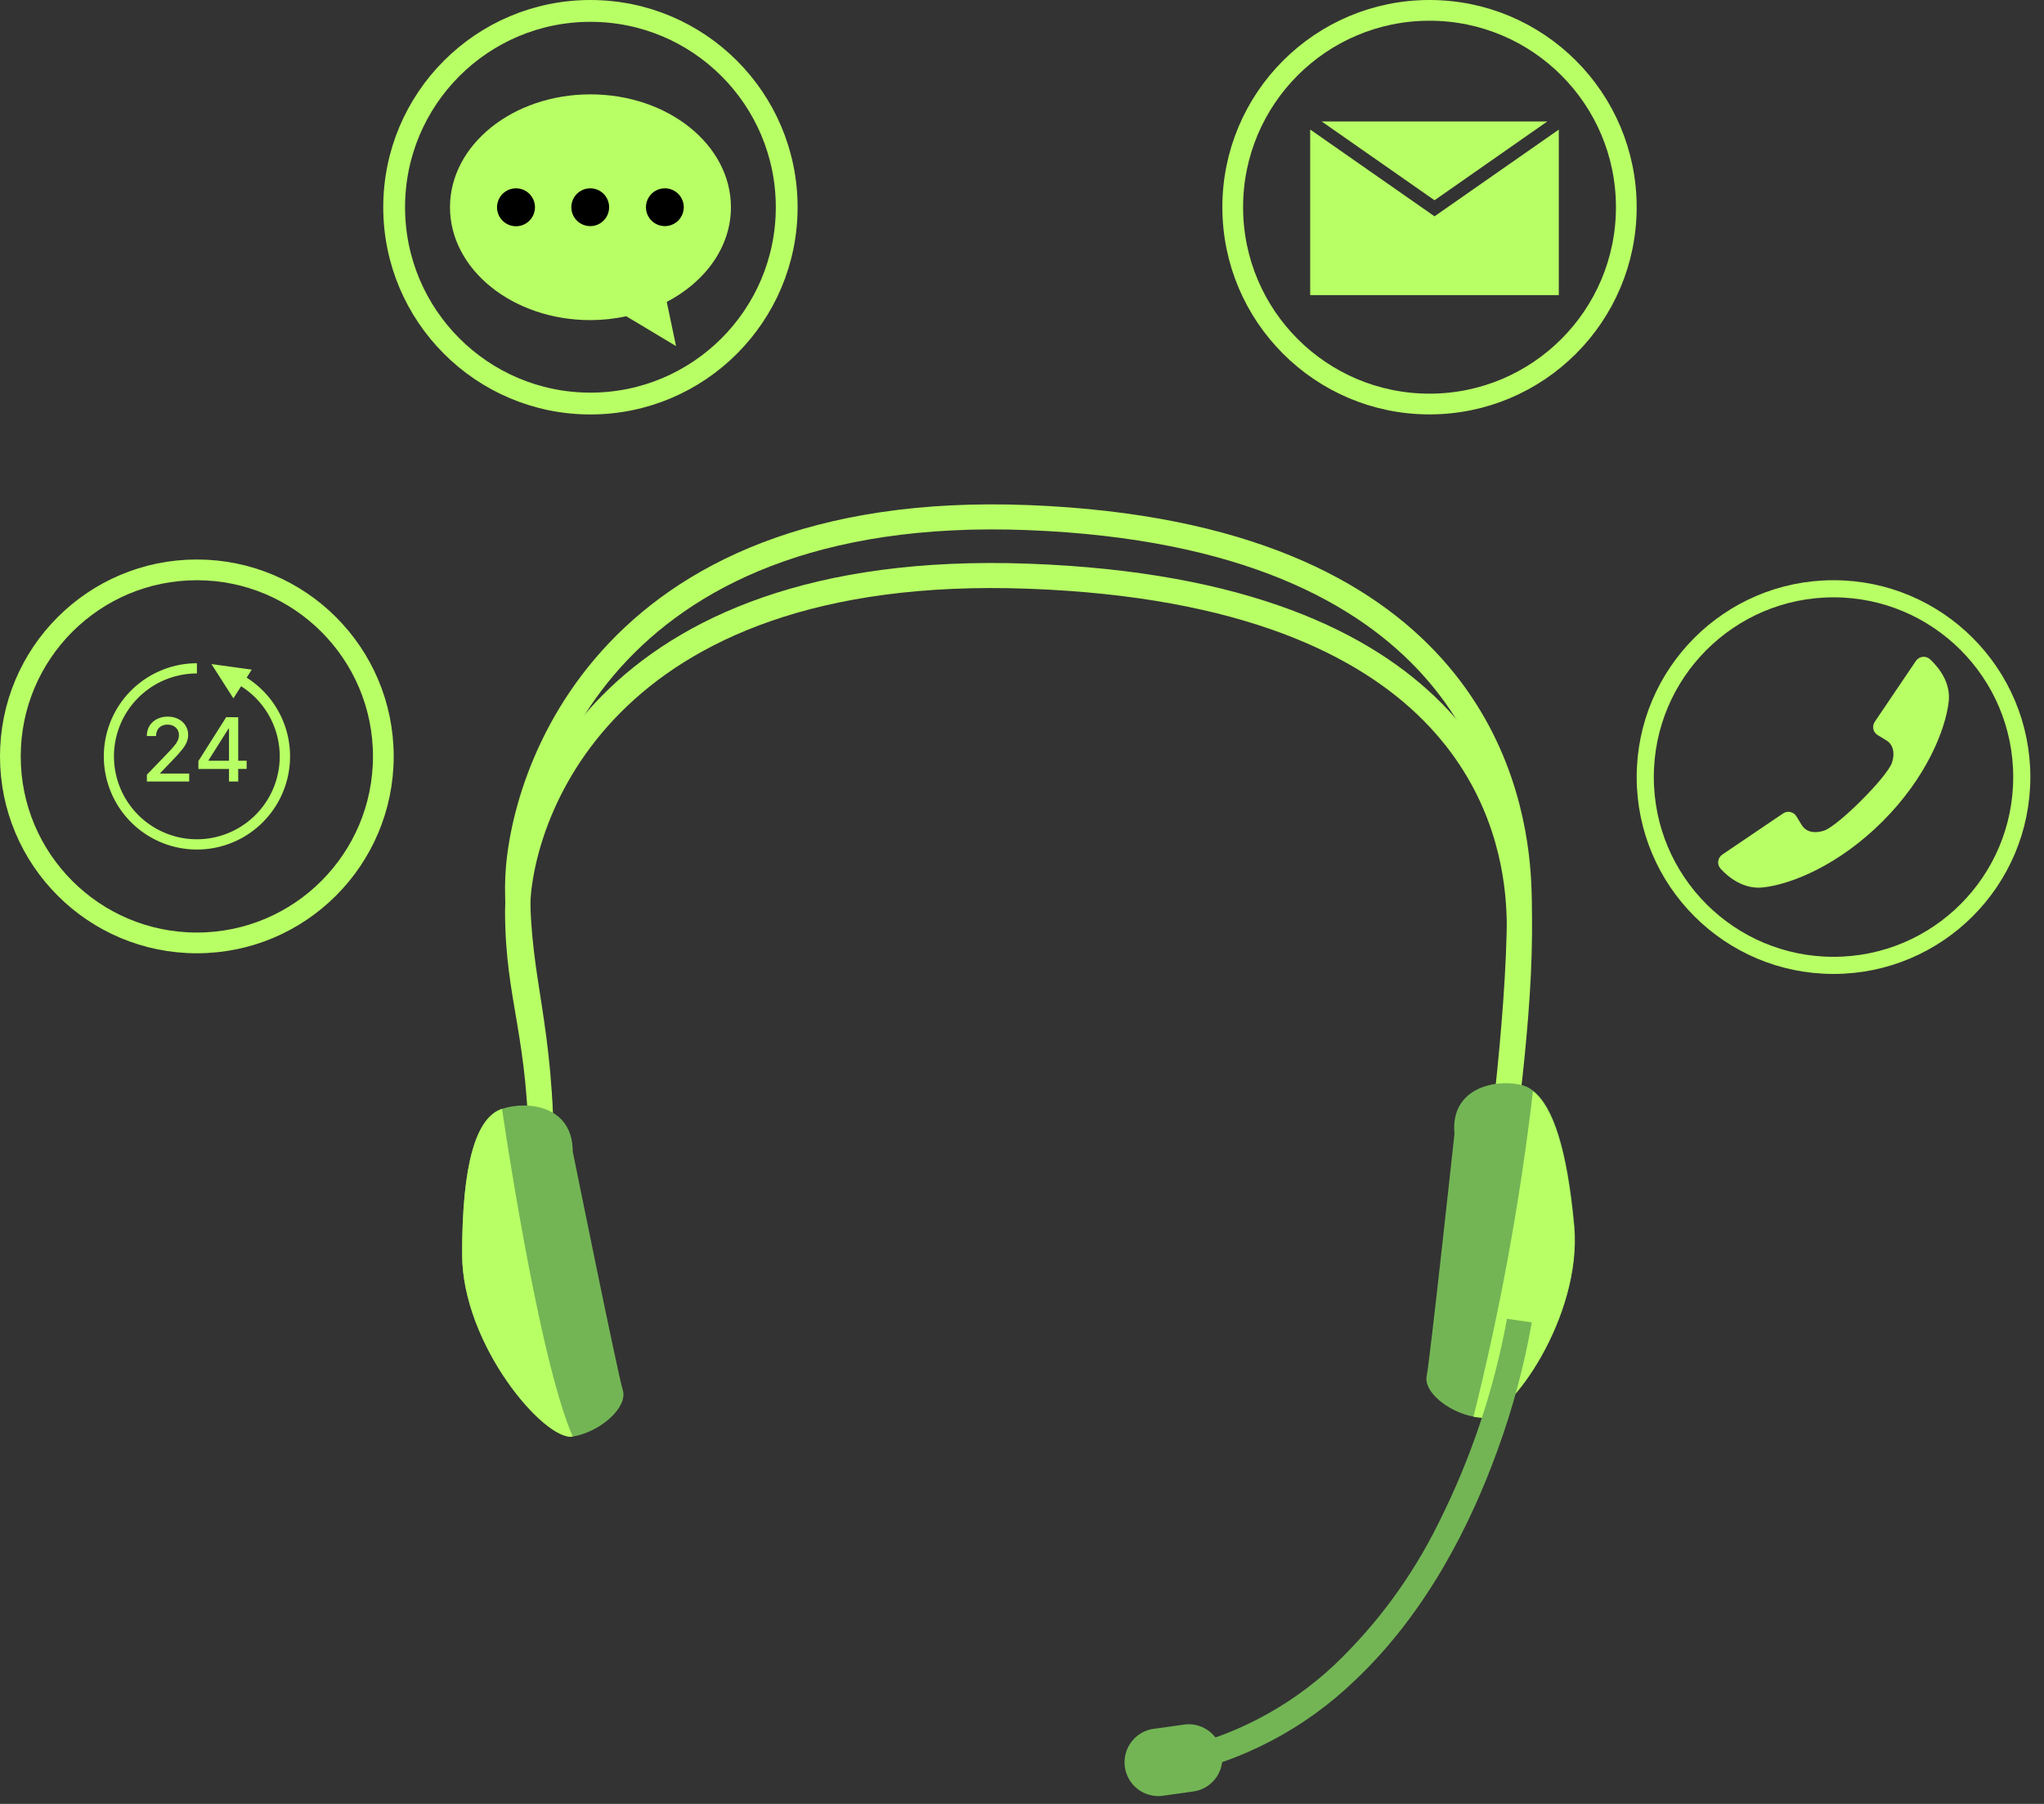 <svg width="85" height="75" viewBox="0 0 85 75" fill="none" xmlns="http://www.w3.org/2000/svg">
<rect x="0" y="0" width="85" height="75" fill="#333333" stroke="none"/>
<path d="M15.941 31.448C15.941 35.731 12.469 39.203 8.186 39.203C3.903 39.203 0.431 35.731 0.431 31.448C0.431 27.165 3.903 23.693 8.186 23.693C12.469 23.693 15.941 27.165 15.941 31.448Z" stroke="#B8FF65" stroke-width="0.862"/>
<path d="M10.257 28.175L10.469 27.841L10.141 27.796L8.793 27.609L9.705 29.036L10.027 28.532C10.73 28.976 11.248 29.659 11.487 30.454C11.726 31.249 11.671 32.104 11.33 32.862C10.989 33.619 10.386 34.228 9.632 34.576C8.878 34.925 8.023 34.989 7.226 34.758C6.428 34.526 5.741 34.015 5.29 33.317C4.839 32.62 4.656 31.782 4.773 30.96C4.89 30.138 5.3 29.386 5.928 28.842C6.556 28.298 7.359 27.999 8.189 27.999V27.575C7.256 27.575 6.355 27.912 5.65 28.524C4.946 29.135 4.486 29.981 4.355 30.904C4.224 31.828 4.431 32.768 4.937 33.551C5.444 34.335 6.216 34.909 7.112 35.168C8.008 35.428 8.968 35.355 9.815 34.964C10.661 34.572 11.338 33.888 11.721 33.038C12.104 32.187 12.167 31.227 11.899 30.333C11.63 29.44 11.048 28.673 10.259 28.175H10.257Z" fill="#B8FF65"/>
<path d="M6.108 32.492V32.209L7.012 31.271C7.11 31.17 7.189 31.081 7.252 31.003C7.31 30.936 7.357 30.862 7.394 30.782C7.425 30.713 7.441 30.638 7.441 30.562C7.443 30.48 7.422 30.4 7.378 30.331C7.336 30.266 7.277 30.214 7.207 30.18C7.131 30.144 7.047 30.126 6.963 30.128C6.876 30.126 6.79 30.146 6.712 30.185C6.642 30.224 6.585 30.282 6.548 30.352C6.508 30.43 6.488 30.516 6.49 30.603H6.106C6.103 30.453 6.141 30.307 6.217 30.178C6.292 30.058 6.399 29.96 6.526 29.896C6.664 29.827 6.817 29.793 6.971 29.795C7.125 29.792 7.277 29.826 7.415 29.894C7.538 29.956 7.642 30.049 7.716 30.166C7.789 30.282 7.827 30.416 7.825 30.553C7.825 30.653 7.806 30.752 7.77 30.844C7.721 30.959 7.655 31.065 7.576 31.161C7.457 31.309 7.33 31.451 7.196 31.585L6.664 32.141V32.161H7.868V32.492H6.108Z" fill="#B8FF65"/>
<path d="M8.25 31.971V31.643L9.405 29.819H9.663V30.299H9.499L8.673 31.608V31.628H10.257V31.97L8.25 31.971ZM9.523 32.493V31.872V31.724V29.821H9.906V32.492L9.523 32.493Z" fill="#B8FF65"/>
<path d="M32.715 8.616C32.715 13.123 29.061 16.778 24.553 16.778C20.045 16.778 16.391 13.123 16.391 8.616C16.391 4.108 20.045 0.454 24.553 0.454C29.061 0.454 32.715 4.108 32.715 8.616Z" stroke="#B8FF65" stroke-width="0.907"/>
<path d="M30.396 8.616C30.396 6.024 27.78 3.923 24.553 3.923C21.326 3.923 18.713 6.024 18.713 8.616C18.713 11.207 21.326 13.309 24.553 13.309C25.054 13.308 25.554 13.255 26.044 13.149L28.113 14.39L27.727 12.552C29.331 11.716 30.396 10.266 30.396 8.616Z" fill="#B8FF65"/>
<path d="M22.247 8.616C22.247 8.772 22.202 8.925 22.115 9.055C22.029 9.185 21.906 9.287 21.762 9.347C21.617 9.407 21.458 9.423 21.305 9.393C21.152 9.363 21.011 9.288 20.9 9.178C20.79 9.067 20.714 8.927 20.683 8.773C20.653 8.62 20.668 8.461 20.728 8.317C20.788 8.172 20.889 8.049 21.019 7.962C21.148 7.875 21.301 7.829 21.457 7.829C21.666 7.829 21.867 7.912 22.015 8.059C22.163 8.207 22.246 8.407 22.247 8.616Z" fill="black"/>
<path d="M25.331 8.616C25.331 8.771 25.285 8.923 25.199 9.053C25.112 9.182 24.989 9.283 24.846 9.342C24.702 9.402 24.544 9.418 24.391 9.387C24.238 9.357 24.098 9.282 23.988 9.172C23.878 9.062 23.803 8.922 23.773 8.769C23.743 8.616 23.758 8.458 23.818 8.315C23.877 8.171 23.978 8.048 24.108 7.961C24.237 7.875 24.389 7.829 24.545 7.829C24.648 7.829 24.75 7.849 24.846 7.889C24.941 7.928 25.028 7.986 25.101 8.059C25.174 8.132 25.232 8.219 25.271 8.315C25.311 8.41 25.331 8.512 25.331 8.616Z" fill="black"/>
<path d="M28.435 8.616C28.435 8.771 28.389 8.923 28.302 9.053C28.216 9.182 28.093 9.283 27.949 9.342C27.805 9.402 27.647 9.418 27.495 9.387C27.342 9.357 27.202 9.282 27.092 9.172C26.982 9.062 26.907 8.922 26.876 8.769C26.846 8.616 26.862 8.458 26.921 8.315C26.981 8.171 27.082 8.048 27.211 7.961C27.34 7.875 27.492 7.829 27.648 7.829C27.857 7.829 28.057 7.912 28.204 8.059C28.352 8.207 28.435 8.407 28.435 8.616Z" fill="black"/>
<path d="M22.517 48.314C22.517 42.438 21.523 40.934 21.523 36.864C21.523 32.794 24.834 20.808 42.779 21.521C60.724 22.234 62.842 32.45 63.133 36.322C63.425 40.195 62.399 47.892 62.399 47.892" stroke="#B8FF65" stroke-width="1.041" stroke-miterlimit="10"/>
<path d="M22.517 48.313C22.517 42.984 21.523 41.579 21.523 37.868C21.523 34.157 24.834 23.296 42.779 23.957C60.724 24.618 62.842 33.871 63.133 37.384C63.425 40.897 62.399 47.892 62.399 47.892" stroke="#B8FF65" stroke-width="1.041" stroke-miterlimit="10"/>
<path d="M23.817 59.727C22.657 59.925 19.217 55.922 19.217 52.139C19.217 48.355 19.805 46.456 20.877 46.102C21.949 45.748 23.817 45.977 23.817 47.871C23.817 47.871 25.681 57.088 25.899 57.796C26.118 58.504 24.978 59.534 23.817 59.727Z" fill="#73B555"/>
<path d="M23.817 59.727C22.657 59.925 19.217 55.922 19.217 52.139C19.217 48.355 19.805 46.456 20.877 46.102C20.877 46.102 22.366 56.412 23.817 59.727Z" fill="#B8FF65"/>
<path d="M61.582 58.941C61.479 58.935 61.376 58.921 61.275 58.899C60.208 58.696 59.193 57.858 59.329 57.208C59.464 56.557 60.484 47.137 60.484 47.137C60.307 45.253 62.144 44.852 63.242 45.102C63.434 45.144 63.612 45.232 63.763 45.357C64.596 46.003 65.178 47.803 65.47 50.957C65.808 54.725 62.758 59.029 61.582 58.941Z" fill="#73B555"/>
<path d="M61.583 58.941C61.479 58.935 61.377 58.921 61.275 58.899C62.39 54.447 63.215 49.927 63.748 45.368C64.58 46.013 65.163 47.814 65.455 50.968C65.808 54.725 62.759 59.029 61.583 58.941Z" fill="#B8FF65"/>
<path d="M62.669 54.788V54.824C62.127 57.794 61.161 60.67 59.801 63.365C58.716 65.557 57.254 67.543 55.482 69.23C53.535 71.056 51.112 72.293 48.492 72.8L48.69 73.841C51.585 73.282 54.255 71.891 56.372 69.839C59.37 66.998 61.191 63.292 62.274 60.294C62.905 58.569 63.382 56.79 63.7 54.98L62.659 54.83L62.669 54.788Z" fill="#73B555"/>
<path d="M49.559 74.492L48.3 74.669C47.941 74.702 47.582 74.597 47.298 74.373C47.015 74.149 46.829 73.825 46.778 73.468C46.727 73.11 46.816 72.747 47.025 72.453C47.235 72.159 47.55 71.957 47.904 71.889L49.164 71.713C49.351 71.677 49.543 71.679 49.729 71.72C49.914 71.761 50.09 71.839 50.245 71.949C50.4 72.06 50.531 72.2 50.629 72.363C50.728 72.525 50.793 72.706 50.82 72.895C50.846 73.083 50.835 73.275 50.785 73.458C50.736 73.642 50.649 73.814 50.532 73.963C50.414 74.112 50.267 74.236 50.1 74.327C49.933 74.418 49.749 74.474 49.559 74.492Z" fill="#73B555"/>
<path d="M84.076 32.308C84.076 36.632 80.571 40.137 76.247 40.137C71.924 40.137 68.418 36.632 68.418 32.308C68.418 27.985 71.924 24.479 76.247 24.479C80.571 24.479 84.076 27.985 84.076 32.308Z" stroke="#B8FF65" stroke-width="0.712"/>
<path d="M73.301 36.897C74.506 36.772 76.49 35.949 78.29 34.148C80.091 32.347 80.903 30.364 81.039 29.157C81.12 28.373 80.632 27.761 80.271 27.419C80.23 27.379 80.181 27.348 80.127 27.329C80.073 27.31 80.015 27.303 79.958 27.309C79.901 27.315 79.846 27.333 79.796 27.362C79.747 27.392 79.705 27.431 79.673 27.479L77.963 30.009C77.933 30.052 77.913 30.102 77.902 30.154C77.892 30.206 77.893 30.26 77.904 30.312C77.915 30.363 77.937 30.413 77.968 30.456C77.999 30.499 78.038 30.535 78.084 30.563L78.439 30.78C78.761 30.973 78.794 31.355 78.677 31.71C78.481 32.3 76.443 34.339 75.852 34.535C75.497 34.653 75.115 34.618 74.922 34.297L74.705 33.942C74.677 33.896 74.641 33.857 74.598 33.826C74.555 33.795 74.506 33.773 74.454 33.762C74.402 33.75 74.349 33.749 74.296 33.759C74.244 33.769 74.195 33.789 74.151 33.819L71.621 35.531C71.574 35.563 71.534 35.605 71.504 35.654C71.475 35.703 71.457 35.759 71.451 35.816C71.445 35.873 71.452 35.93 71.471 35.984C71.49 36.039 71.521 36.088 71.561 36.129C71.903 36.5 72.525 36.978 73.301 36.897Z" fill="#B8FF65"/>
<path d="M67.63 8.614C67.63 13.134 63.966 16.798 59.446 16.798C54.927 16.798 51.263 13.134 51.263 8.614C51.263 4.095 54.927 0.431 59.446 0.431C63.966 0.431 67.63 4.095 67.63 8.614Z" stroke="#B8FF65" stroke-width="0.862"/>
<path d="M59.655 8.326L54.963 5.05H64.344L59.655 8.326Z" fill="#B8FF65"/>
<path d="M64.823 5.388V12.27H54.484V5.385L59.655 8.994L64.823 5.388Z" fill="#B8FF65"/>
</svg>

